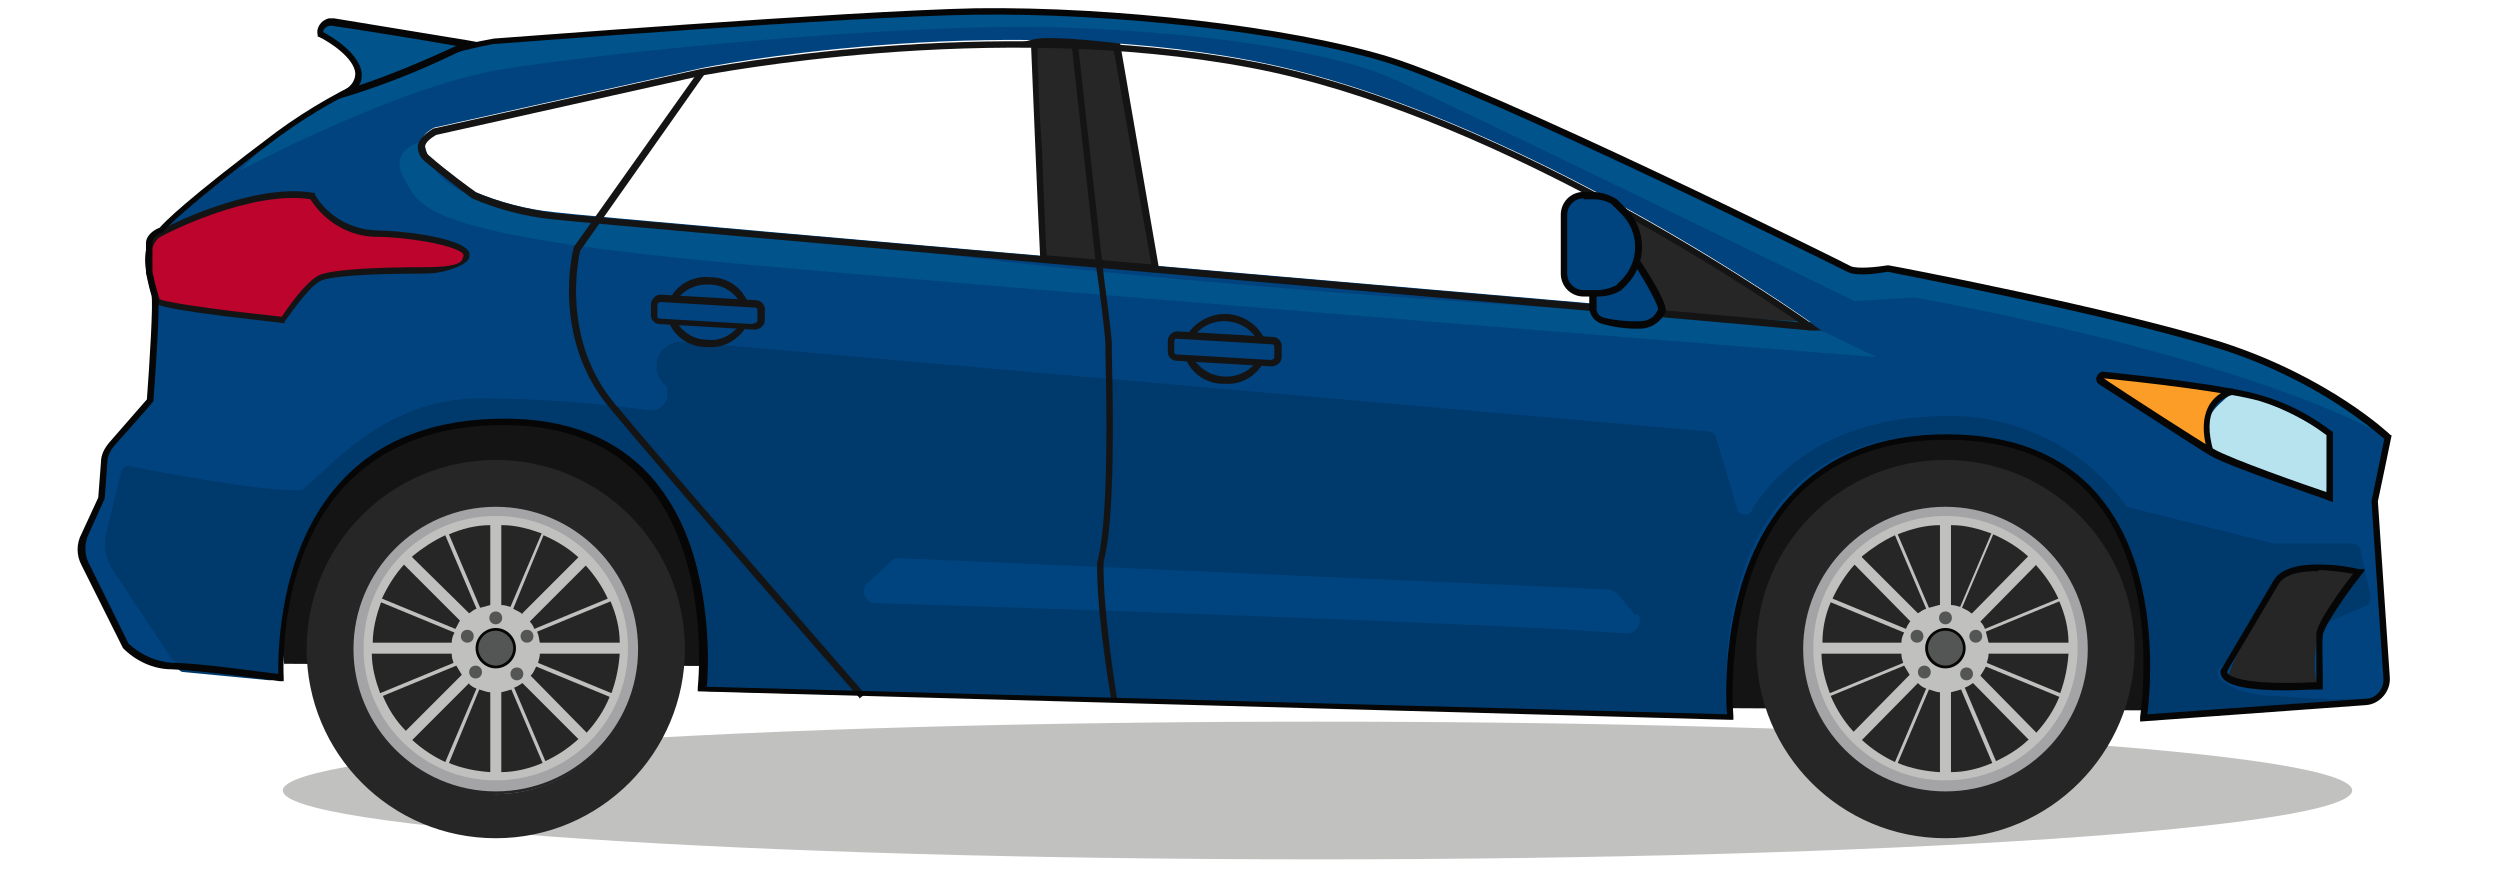 <?xml version="1.0" encoding="UTF-8"?>
<svg id="a" xmlns="http://www.w3.org/2000/svg" version="1.1" viewBox="0 0 272.3 95.4">
  <!-- Generator: Adobe Illustrator 29.5.1, SVG Export Plug-In . SVG Version: 2.1.0 Build 141)  -->
  <defs>
    <style>
      .st0 {
        fill: #b6e3ed;
      }

      .st1 {
        fill: #00538b;
      }

      .st2 {
        fill: #fc9d27;
      }

      .st3 {
        fill: #a4a3a5;
      }

      .st4 {
        fill: #c0c0be;
      }

      .st5 {
        fill: #00437f;
      }

      .st6 {
        fill: #00447f;
      }

      .st7 {
        fill: #141414;
      }

      .st8 {
        fill: #bd042d;
      }

      .st9 {
        fill: #272626;
      }

      .st10 {
        fill: #545555;
      }

      .st11 {
        fill: #c1c1c0;
      }

      .st12 {
        fill: #050605;
      }

      .st13 {
        fill: #00396b;
      }
    </style>
  </defs>
  <g id="b">
    <path id="d" class="st11" d="M256.2,86.1c0,4.1-50.5,7.5-112.7,7.5s-112.7-3.4-112.7-7.5,50.5-7.5,112.7-7.5,112.7,3.3,112.7,7.5"/>
    <path id="e" class="st7" d="M31,72.3l56.4.3v-29.9H30.2s.2,29,.8,29.7"/>
    <path id="f" class="st7" d="M181.9,77.1l56.4.3v-29.9h-57.2s.2,29,.8,29.7"/>
    <path id="g" class="st5" d="M258.7,54.6l1.5-6.9s-6.4-6.2-18.2-10-36.3-8.4-36.3-8.4c0,0-3.1.6-4.2.1s-39.4-19.5-50.6-22.9S120.7,1.2,106.3,1.4c-14.4.2-52.5,3.3-52.5,3.3-8.5,1.6-16.5,5-23.4,10.1-11,8.3-12.8,10.5-12.8,10.5,0,0-1.3.4-1.4,1.4,0,1,0,2.1,0,3.1,0,0,.3,1.5.6,2.5s-.5,11.6-.5,11.6l-4.2,4.7c-.5.5-.8,1.2-.8,1.9l-.3,3.9-1.8,3.9c-.5,1-.4,2.2,0,3.2l4.5,9c1.3,1.3,3.1,2.1,5,2.2,3.2.1,11.9,1.3,11.9,1.3,0,0-2.1-27.9,24.3-27.9s21.6,29.1,21.6,29.1l112,3s-3-30.5,23.5-30.5,21.5,30.5,21.5,30.5l24.2-1.7c1.3,0,2.4-1.3,2.3-2.6l-1.3-19.3h0ZM60.3,23.1c-3-.3-6-1.1-8.8-2.3,0,0-3.2-2.3-5-4s.8-2.9.8-2.9l29.2-6.5s31.1-6.3,59.8-.8c28.8,5.5,60.9,28.5,60.9,28.5,0,0-131.6-11.3-136.9-12"/>
    <path id="h" class="st13" d="M14.2,50.8c3.1.6,14,2.7,18.4,2.6.2,0,.4,0,.5-.2,2.8-2.2,9-10,19.5-9.8,6.1,0,12.2.5,18.3,1.3,1,0,1.8-.8,1.8-1.8s-.2-.9-.5-1.2c-1-1.1-.9-2.8.2-3.8.6-.5,1.3-.7,2-.7l111.7,9.8c.4,0,.7.3.8.6l2.3,7.8c.1.5.6.7,1.1.6.2,0,.4-.2.5-.4,2-3.4,7.8-10.3,21.5-10.3,7.6,0,14.8,3.6,19.2,9.7.1.2.3.3.5.3l15.6,3.9c0,0,.1,0,.2,0h8.4c.4,0,.8.3.9.7l1.1,5.1c0,.4-.1.8-.5,1l-15.6,6.5c-.4.2-.7.7-.5,1.1,0,0,0,.2.2.3.8.8,2.6,1.9,6.2,1.9h0c3,.3,6,.4,9,.3l-22.5,1.8c-.5,0-.9-.3-.9-.8v-.2c.7-5.4,2.4-29.6-21.9-29.6s-24,24.6-23.6,29.8c0,.5-.3.9-.8.9h0l-110-2.7c-.5,0-.9-.4-.8-.9h0c.7-5.2,2.3-28.9-23.2-28.6-21.2.4-22.9,22.5-23,27.4,0,.5-.4.9-.9.9h0l-9.4-.9c-.3,0-.5-.2-.6-.4l-7.1-10.7c-.8-1.2-1.1-2.8-.7-4.2l1.6-6.5c.1-.5.6-.7,1-.7"/>
    <path id="i" class="st9" d="M179.2,33.9l18,1.6-20.8-12.8,2.8,11.2h0Z"/>
    <path id="j" class="st8" d="M17.2,25.6s10-5.4,16.9-4.2c1.5,2.5,4.1,4,7,4.1,2.6,0,8.3.7,9.5,1.9s-2.8,2.1-4.4,2.1-9.8,0-11.3.8-4,4.5-4,4.5c0,0-12.4-1.3-13.8-2-.4-.8-.6-1.6-.7-2.5,0,0-1.1-3.3.7-4.7"/>
    <path id="k" class="st7" d="M31.1,35.2h-.2c-1.3-.2-12.5-1.3-13.9-2.1h-.1s0-.1,0-.1c-.4-.8-.6-1.7-.8-2.6-.1-.4-1-3.5.9-5.1h0c1.9-1,3.9-1.9,5.9-2.6,4.5-1.6,8.3-2.2,11.2-1.7h.2s0,.2,0,.2c1.4,2.4,4,3.8,6.7,3.9,2.6,0,8.4.7,9.8,2,.3.2.4.6.3,1-.2.5-.9.9-2.2,1.3-.9.3-1.8.4-2.8.4-6.1,0-10.2.3-11.2.8-1.5.8-3.8,4.4-3.9,4.4v.2c-.1,0-.1,0-.1,0ZM17.4,32.6c1.3.5,8.5,1.4,13.3,1.9.5-.8,2.5-3.7,4-4.5,1.4-.7,7-.9,11.5-.9s4.1-.8,4.3-1.3c0,0,0,0-.1-.2-1.1-1-6.4-1.8-9.3-1.8-3,0-5.7-1.6-7.3-4.1-6.5-1-15.9,3.8-16.5,4.2-1.5,1.3-.6,4.3-.6,4.3h0c.1.9.4,1.6.7,2.4"/>
    <path id="l" class="st2" d="M229.1,41.1s11.9,1,12.8,1.2c.7.2,1.3.3,2,.3,0,0-3.1.8-3.3,2.3,0,1.5,0,3,.3,4.5,0,0-10.7-6.8-11.8-8.3"/>
    <path id="m" class="st0" d="M253.7,47.4s-5.8-3.9-10.6-4.6c-2.1,1.8-3.7,3-2.2,6.4,2.8,1.3,12.5,5,12.5,5l.3-6.9h0Z"/>
    <path id="n" class="st12" d="M254.1,54.7l-.5-.2c-.4-.2-10.7-3.6-12.9-4.9-1.7-1-9-5.8-12-7.7-.4-.2-.5-.7-.2-1.1.2-.2.4-.4.7-.3,4,.4,13.8,1.5,17.2,2.6,2.8.8,5.4,2.2,7.6,3.9h.1c0,.1,0,7.7,0,7.7h0ZM229.1,41.2s0,0,0,0c0,0,0,0,0,0h0c3,2,10.3,6.7,12,7.7,1.9,1.1,10.2,4,12.3,4.7v-6.2c-2.1-1.6-4.6-2.9-7.2-3.7-3.4-1-13.1-2.1-17.1-2.5h0"/>
    <path id="o" class="st12" d="M240.5,49.4c-.7-2.3-.6-4.1.2-5.4.6-.9,1.5-1.5,2.5-1.7v.7c.1,0,0-.4,0-.4v.4c-.8.2-1.5.7-2,1.4-.7,1.1-.7,2.7-.1,4.8l-.7.2h0Z"/>
    <path id="p" class="st1" d="M46,15.4s-3.8.8-2,4c1.8,3.2,1.8,6.2,37.2,9.4,35.4,3.2,123.2,10.1,123.2,10.1l-8.1-3.9s-58.8-2.5-102.3-8.4c-13.3-1.8-32.1-1.9-40.4-4.4-7.8-2.4-6.8-6.1-7.6-6.8"/>
    <path id="q" class="st6" d="M178.1,67l-1.9-2.3c-.2-.3-.6-.4-.9-.5l-77.3-3.4c-.3,0-.7,0-.9.3l-2.6,2.4c-.5.5-.6,1.3,0,1.8.2.3.6.4.9.4,13.7.4,68,2.2,81.8,3.3.7,0,1.3-.5,1.4-1.2,0-.3,0-.7-.3-.9"/>
    <path id="r" class="st9" d="M112.6,4.6c0,0,1.1,23.5,1.1,23.5l12.2,1-4.2-24.1s-7-.9-9-.4"/>
    <path id="s" class="st7" d="M126.3,29.6l-13-1.1v-.3c-.3-6-.9-21.3-1-23.3l-1-.3,1.2-.3c2.1-.5,8.9.4,9.2.4h.3s4.3,24.9,4.3,24.9h0ZM114,27.8l11.4,1-4.1-23.4c-1.2-.2-6.3-.7-8.3-.5,0,.2,0,.4,0,.7,0,.7,0,1.6.1,2.7,0,2.2.2,5.1.4,8.1.2,5.1.4,10.1.5,11.4"/>
    <path id="t" class="st7" d="M198.5,36h-1.3c-1.3-.2-131.7-11.5-136.9-12.1-3.1-.3-6.1-1.1-8.9-2.3h0s-3.2-2.4-5.1-4c-.5-.4-.8-1-.8-1.7.2-1.1,1.6-1.8,1.7-1.9h0s29.2-6.5,29.2-6.5c.3,0,31.5-6.2,60-.8s60.7,28.4,61,28.6c0,0,1.1.8,1.1.8ZM51.7,20.9c2.8,1.2,5.7,1.9,8.7,2.3,4.9.6,121.6,10.6,135.5,11.9-5.9-4.1-34.2-22.9-59.6-27.7-28.4-5.4-59.4.8-59.7.8l-29.1,6.5c-.3.2-1.2.7-1.2,1.3,0,.4.2.8.5,1,1.8,1.6,4.7,3.7,5,3.9"/>
    <path id="u" class="st7" d="M121.1,76.6c0,0-1.7-9.6-1.6-15.3h0c.9-3.3,1.2-10.9.9-22.9,0-.5,0-.8,0-.9,0-.8-.6-5.8-1-8.4l-2.7-24.4h.7c0,0,2.7,24.3,2.7,24.3,0,.3,1,7.4,1,8.4s0,.4,0,.9c.3,12,0,19.7-.9,22.9-.1,5.6,1.5,15,1.5,15.1h-.7Z"/>
    <path id="v" class="st7" d="M138.4,39.9h0l-10.2-.6c-.6,0-1.1-.5-1-1.2v-1c0-.6.6-1.1,1.2-1l10.2.6c.6,0,1.1.5,1,1.2v1c0,.6-.6,1-1.1,1M138.4,39.2c.2,0,.4-.1.4-.3h0v-1c0-.2,0-.4-.3-.4h0l-10.2-.6c0,0-.2,0-.3,0,0,0-.1.2-.1.2v1.1c0,0,0,.2,0,.3,0,0,.2.1.2.1l10.2.6h0Z"/>
    <path id="w" class="st7" d="M133.5,41.8h-.3c-1.7,0-3.3-1-4-2.6l.7-.3c1.1,2,3.7,2.7,5.7,1.6.5-.3,1-.7,1.3-1.2l.6.4c-.9,1.4-2.4,2.2-4,2.1"/>
    <path id="x" class="st7" d="M137,37.1c-1.1-2-3.7-2.7-5.7-1.6-.5.3-1,.7-1.3,1.2l-.6-.4c1.6-2.2,4.6-2.8,6.8-1.2.6.4,1.1,1,1.5,1.7,0,0-.7.3-.7.3Z"/>
    <path id="y" class="st7" d="M82.1,35.9h0l-10.2-.6c-.6,0-1.1-.5-1-1.2v-1c.1-.6.6-1.1,1.2-1l10.2.6c.6,0,1.1.5,1,1.2h0v1c0,.6-.6,1-1.1,1M82.1,35.2c.2,0,.4-.1.4-.3v-1c0-.2,0-.4-.3-.4h0l-10.2-.6c-.2,0-.4.1-.4.3h0s0,1.1,0,1.1c0,0,0,.2,0,.3,0,0,.2.1.2.1l10.2.6h0Z"/>
    <path id="z" class="st7" d="M77.2,37.8h-.3c-1.7,0-3.3-1-4-2.6l.7-.3c.7,1.3,2,2.1,3.4,2.1,1.4.2,2.8-.5,3.6-1.7l.6.4c-.9,1.4-2.4,2.2-4,2.1"/>
    <path id="aa" class="st7" d="M80.7,33.1c-.7-1.3-2-2.1-3.4-2.1-1.4-.1-2.8.5-3.6,1.7l-.6-.4c.9-1.5,2.6-2.3,4.3-2.1,1.7,0,3.3,1,4,2.6l-.7.3h0Z"/>
    <path id="ab" class="st7" d="M93.6,76c-.2-.2-21.1-24.2-27.3-31.7-6.3-7.6-3.9-17.2-3.8-17.3h0c0,0,0-.1,0-.1l13.7-19.3.6.4-13.6,19.3c-.2.8-2.1,9.6,3.7,16.6,6.2,7.5,27.1,31.4,27.3,31.7l-.6.5h0Z"/>
    <path id="ac" class="st6" d="M178.3,28.7s2.9,4.5,2.7,5.2c-.5.9-1.5,1.5-2.5,1.5-1.3,0-2.6-.2-3.8-.4-.7-.1-1.2-.8-1.2-1.5v-2.4c0,0,4.8-2.4,4.8-2.4Z"/>
    <path id="ad" class="st12" d="M178.1,35.8c-1.2,0-2.4-.2-3.5-.5-.9-.2-1.5-1-1.5-1.9v-2.6c.1,0,5.4-2.6,5.4-2.6l.2.3c1.4,2.1,3,4.8,2.7,5.5-.5,1.1-1.6,1.8-2.8,1.8-.1,0-.2,0-.4,0M173.9,31.3v2.2c-.1.5.3,1,.8,1.1,1.2.3,2.4.4,3.7.4s1.8-.5,2.2-1.3c0-.5-1.2-2.7-2.4-4.6l-4.3,2.1h0Z"/>
    <path id="ae" class="st6" d="M170.4,23.4v6.4c0,1.2,1,2.1,2.1,2.1h1.4c.8,0,1.7-.2,2.4-.6l.6-.6c2.1-2.1,2.1-5.5,0-7.7l-1.1-1.1c-.7-.4-1.6-.7-2.4-.7h-.9c-1.2,0-2.1,1-2.1,2.1h0"/>
    <path id="af" class="st12" d="M173.9,32.3h-1.4c-1.4,0-2.5-1.1-2.5-2.5v-6.4c0-1.4,1.1-2.5,2.5-2.5h.9c.9,0,1.9.3,2.7.8l1.1,1.1c2.2,2.3,2.2,5.9,0,8.2l-.6.6c-.8.5-1.7.7-2.6.7M172.5,21.6c-1,0-1.8.8-1.8,1.8v6.4c0,1,.8,1.8,1.8,1.8h1.4c.7,0,1.5-.2,2.1-.5l.6-.6c2-2,2-5.2,0-7.2l-1.1-1.1c-.7-.4-1.4-.5-2.1-.5h-.9,0Z"/>
    <path id="ag" class="st1" d="M25.9,18.7s17.2-9.2,28.5-11.1c11.3-1.9,44.5-5.2,61.5-4.6s30,2.9,36.1,5.7c6.1,2.7,50,24.1,50,24.1l6.5-.4s35.1,6.1,51.7,15.3c-.2-1.3-11.6-7.3-18.2-10s-36.3-8.4-36.3-8.4h-4.2c0,.1-48.8-22.6-48.8-22.6,0,0-20.2-5.2-36.7-5.5s-56.3,2.5-62.1,3.4-20.4,5.9-27.9,14.1"/>
    <path id="ah" class="st12" d="M233.1,78.6v-.5c0-.2,2.4-14.9-5-23.7-3.6-4.3-9.1-6.5-16.1-6.5s-12.6,2.2-16.6,6.5c-7.9,8.8-6.6,23.5-6.6,23.6v.4s-.4,0-.4,0l-112.4-3.1v-.4c0-.1,1.6-14.3-5.9-22.6-3.6-4-8.7-6-15.2-6h-.1c-7.4,0-13.2,2.3-17.3,6.7-7.4,8-6.6,20.7-6.6,20.8v.4s-.4,0-.4,0c0,0-8.7-1.2-11.8-1.3-2,0-3.9-.9-5.3-2.3h0s0,0,0,0l-4.5-9c-.6-1.1-.6-2.4,0-3.5l1.8-3.9.3-3.9c0-.8.4-1.5.9-2.1l4.1-4.7c.3-4,.7-10.6.5-11.3-.3-1-.6-2.5-.6-2.5h0c0-1.1,0-2.2,0-3.3.1-1,1.2-1.5,1.5-1.6.4-.5,2.8-3,12.8-10.5,7-5.1,15.1-8.6,23.6-10.1.4,0,38.3-3,52.5-3.3,15.2-.2,34,2,44.7,5.2,11.4,3.4,50.3,22.7,50.6,22.9.7.3,2.8.1,4-.1h.1c.2,0,24.7,4.7,36.4,8.4,11.7,3.8,18.2,10,18.3,10.1h.1c0,.1-1.5,7.2-1.5,7.2l1.3,19.2c.1,1.5-1.1,2.9-2.6,3l-24.7,1.8h0ZM76.9,74.8l111.2,3c-.2-2.5-.6-15.6,6.8-23.7,4.1-4.5,9.8-6.8,17.1-6.8s12.9,2.3,16.6,6.7c6.9,8.1,5.6,21.2,5.3,23.8l23.8-1.7c1.1,0,2-1.1,1.9-2.2l-1.3-19.3,1.4-6.8c-5.2-4.4-11.3-7.7-17.9-9.8-11.3-3.6-34.8-8.1-36.2-8.4-.6.1-3.3.6-4.4,0-.4-.2-39.2-19.5-50.5-22.9-10.7-3.2-29.4-5.3-44.5-5.1-14.2.2-52.1,3.2-52.5,3.2-8.4,1.6-16.3,5-23.2,10-10.8,8.1-12.7,10.4-12.7,10.4h0c0,0-.1.1-.1.1-.3.1-1.1.5-1.1,1.1,0,1,0,2,0,3.1,0,.2.3,1.5.6,2.5.3,1.1-.4,10.6-.5,11.7h0c0,.1-4.3,4.9-4.3,4.9-.4.5-.7,1.1-.7,1.7l-.3,4-1.8,4c-.4.9-.4,2,0,2.9l4.4,8.9c1.3,1.2,3,2,4.8,2.1,2.8,0,9.6,1,11.5,1.2,0-2.3,0-13.5,6.8-20.9,4.2-4.6,10.2-6.9,17.9-6.9,6.8,0,12.1,2.1,15.9,6.3,6.9,7.8,6.3,20.4,6.1,22.8"/>
    <path id="ai" class="st1" d="M50.8,4.7c-.7,0-10.6-1.8-14.6-2.4-.6-.1-1.2.3-1.3.9,0,.1,0,.3,0,.4,0,0,6.8,3.5,3,6.3,4.4-1.4,8.8-3.1,12.9-5.3"/>
    <path id="aj" class="st12" d="M36,11l1.7-1.3c.6-.4,1-1,1-1.7-.1-1.7-2.9-3.5-4-4h-.1c0,0,0-.2,0-.2-.2-.8.4-1.6,1.2-1.8.2,0,.4,0,.6,0,4.2.7,14,2.3,14.6,2.4l1.1.2-1,.5c-4.2,2.1-8.5,3.9-13,5.3,0,0-2,.6-2,.6ZM35.2,3.5c.8.4,4,2.3,4.2,4.5,0,.4,0,.9-.3,1.3,3.6-1.2,7.1-2.7,10.6-4.3-2.8-.5-10.1-1.7-13.6-2.2-.4,0-.8.2-.9.6,0,0,0,0,0,.1"/>
    <path id="ak" class="st9" d="M257,62.3c-6.6,5.7-4.6,12.5-4.6,12.5,0,0-9.6,0-9.6-1.3s5.8-11.2,5.8-11.2c0,0,6.3-.9,8.4,0"/>
    <path id="al" class="st12" d="M249,75.2c-4.1,0-6.5-.5-7-1.5-.2-.3-.2-.7,0-.9.2-.3,4.5-7.6,5.6-9.5.7-1.3,2.6-1.9,5.4-1.8,1.3,0,2.7.2,4,.5h.6c0,.1-.4.6-.4.6-1.6,2-4.1,5.6-4.2,6.6-.1,1,0,3.1,0,4.5,0,.5,0,.9,0,1.1v.3h-.4c-1.4,0-2.6.1-3.7.1M252.5,62.2c-1.9,0-3.6.3-4.3,1.4-1.1,1.9-5.6,9.4-5.6,9.5h0c0,0,0,.2,0,.2.2.3,1.5,1.4,9.7,1,0-.2,0-.5,0-.7,0-1.4,0-3.5,0-4.6.1-1.3,2.9-5.1,4-6.5-1.2-.2-2.5-.4-3.8-.4"/>
    <path id="am" class="st3" d="M71.8,70.7c0,9.4-7.6,16.9-17,16.9s-17-7.6-17-16.9,7.6-17,17-17,17,7.6,17,17h0"/>
    <path id="an" class="st4" d="M54,85c-7.9,0-14.4-6.4-14.4-14.4s6.4-14.4,14.4-14.4,14.4,6.4,14.4,14.4-6.4,14.4-14.4,14.4h0"/>
    <path id="ao" class="st9" d="M54,50.3c-11.3,0-20.4,9.1-20.4,20.4s9.1,20.4,20.4,20.4,20.4-9.2,20.4-20.4-9.2-20.4-20.4-20.4h0M54,86.4c-8.6,0-15.6-7-15.6-15.7,0-8.6,7-15.7,15.6-15.6,8.6,0,15.6,7,15.6,15.7s-7,15.7-15.7,15.7h0"/>
    <path id="ap" class="st9" d="M54,91.3c-11.4,0-20.6-9.2-20.6-20.6s9.2-20.6,20.6-20.6,20.6,9.2,20.6,20.6h0c0,11.3-9.2,20.6-20.6,20.6M54,50.4c-11.2,0-20.3,9.1-20.3,20.3s9.1,20.3,20.3,20.3,20.3-9.1,20.3-20.3c0-11.2-9.1-20.3-20.3-20.3M54,86.5c-8.7,0-15.8-7.1-15.8-15.8s7.1-15.8,15.8-15.8,15.8,7.1,15.8,15.8h0c0,8.7-7.1,15.8-15.8,15.8M54,55.2c-8.6,0-15.5,7-15.5,15.5s7,15.5,15.5,15.5,15.5-6.9,15.5-15.5h0c0-8.6-7-15.5-15.5-15.5"/>
    <path id="aq" class="st9" d="M51.1,74.4l-6.2,6.2c1.1,1,2.3,1.8,3.6,2.4l3.4-8c-.3-.1-.6-.3-.8-.5"/>
    <path id="ar" class="st9" d="M53.4,84.1v-8.7c-.4,0-.8-.2-1.2-.3l-3.3,8c1.4.6,3,.9,4.5,1"/>
    <path id="as" class="st9" d="M49.2,71.2h-8.7c0,1.5.4,2.9.9,4.3l8-3.3c-.1-.3-.2-.6-.2-1"/>
    <path id="at" class="st9" d="M44.1,79.7l6.2-6.2c-.2-.3-.4-.7-.6-1l-8,3.3c.6,1.4,1.4,2.7,2.5,3.8"/>
    <path id="au" class="st9" d="M40.5,70h8.7c0-.4.1-.7.3-1.1l-8-3.3c-.5,1.4-.9,2.9-.9,4.4"/>
    <path id="av" class="st9" d="M50.2,67.7l-6.2-6.2c-1,1.1-1.8,2.4-2.4,3.7l8,3.3c.2-.3.3-.6.5-.9"/>
    <path id="aw" class="st9" d="M56.9,66.8l6.1-6.1c-1.1-1-2.4-1.8-3.8-2.4l-3.3,8c.3.2.7.3,1,.6"/>
    <path id="ax" class="st9" d="M54.6,57.2v8.7c.3,0,.7.1,1,.2l3.4-8c-1.4-.5-2.8-.9-4.3-.9"/>
    <path id="ay" class="st9" d="M44.9,60.7l6.2,6.1c.3-.2.5-.4.8-.5l-3.4-8c-1.3.6-2.5,1.4-3.6,2.3"/>
    <path id="az" class="st9" d="M53.4,65.9v-8.7c-1.6,0-3.1.4-4.5,1l3.4,8c.4-.1.7-.2,1.1-.3"/>
    <path id="ba" class="st9" d="M58.8,70h8.7c0-1.6-.4-3.1-1-4.5l-8,3.3c.2.4.2.8.3,1.2"/>
    <path id="bb" class="st9" d="M63.9,61.5l-6.2,6.2c.2.2.4.5.5.8l8-3.3c-.6-1.3-1.4-2.5-2.4-3.6"/>
    <path id="bc" class="st9" d="M54.6,75.4v8.7c1.5,0,3.1-.4,4.5-1l-3.4-8c-.3.1-.7.2-1.1.3"/>
    <path id="bd" class="st9" d="M63.1,80.6l-6.2-6.2c-.3.2-.6.4-.9.5l3.4,8c1.3-.6,2.5-1.4,3.6-2.4"/>
    <path id="be" class="st9" d="M58.8,71.2c0,.3-.1.7-.2,1l8,3.3c.5-1.4.8-2.8.9-4.3h-8.7Z"/>
    <path id="bf" class="st9" d="M57.8,73.6l6.1,6.2c1-1.1,1.9-2.4,2.5-3.9l-8-3.3c-.2.4-.3.7-.6,1"/>
    <path id="bg" class="st10" d="M56.1,70.6c0,1.1-.9,2.1-2.1,2.1s-2.1-.9-2.1-2.1.9-2.1,2.1-2.1h0c1.1,0,2.1.9,2.1,2.1h0"/>
    <path id="bh" class="st12" d="M54,72.8c-1.2,0-2.2-1-2.2-2.2s1-2.2,2.2-2.2,2.2,1,2.2,2.2-1,2.2-2.2,2.2M54,68.7c-1.1,0-1.9.9-1.9,1.9s.9,1.9,1.9,1.9,1.9-.9,1.9-1.9-.9-1.9-1.9-1.9"/>
    <path id="bi" class="st10" d="M54.7,67.3c0,.4-.3.7-.7.7s-.7-.3-.7-.7.3-.7.7-.7.7.3.7.7"/>
    <path id="bj" class="st10" d="M58.1,69.3c0,.4-.3.7-.7.7s-.7-.3-.7-.7.3-.7.7-.7.7.3.7.7h0"/>
    <path id="bk" class="st10" d="M52.5,73.2c0,.4-.3.7-.7.7s-.7-.3-.7-.7.3-.7.7-.7h0c.4,0,.7.3.7.7"/>
    <path id="bl" class="st10" d="M51.6,69.3c0,.4-.3.7-.7.7s-.7-.3-.7-.7.3-.7.7-.7.7.3.7.7h0"/>
    <path id="bm" class="st10" d="M57,73.4c0,.4-.3.7-.7.7s-.7-.3-.7-.7.3-.7.7-.7.7.3.7.7h0"/>
    <path id="bn" class="st3" d="M229.7,70.7c0,9.4-7.6,16.9-16.9,16.9s-16.9-7.6-16.9-16.9,7.6-17,16.9-17,16.9,7.6,16.9,17"/>
    <path id="bo" class="st4" d="M211.9,85c-7.9,0-14.4-6.4-14.4-14.4s6.4-14.4,14.4-14.4,14.4,6.4,14.4,14.4-6.4,14.4-14.4,14.4h0"/>
    <path id="bp" class="st9" d="M211.9,50.3c-11.3,0-20.4,9.1-20.4,20.4s9.1,20.4,20.4,20.4,20.4-9.2,20.4-20.4-9.1-20.4-20.4-20.4h0M211.9,86.4c-8.6,0-15.6-7-15.6-15.7,0-8.6,7-15.7,15.6-15.6,8.6,0,15.6,7,15.6,15.6s-7,15.7-15.6,15.7h0"/>
    <path id="bq" class="st9" d="M211.9,91.3c-11.4,0-20.6-9.2-20.6-20.6s9.2-20.6,20.6-20.6,20.6,9.2,20.6,20.6c0,11.3-9.2,20.6-20.6,20.6M211.9,50.4c-11.2,0-20.3,9.1-20.3,20.3s9.1,20.3,20.3,20.3,20.3-9.1,20.3-20.3h0c0-11.2-9.1-20.3-20.3-20.3M211.9,86.5c-8.7,0-15.8-7.1-15.8-15.8s7.1-15.8,15.8-15.8,15.8,7.1,15.8,15.8h0c0,8.7-7.1,15.8-15.8,15.8M211.9,55.2c-8.6,0-15.5,7-15.5,15.5s6.9,15.5,15.5,15.5,15.5-6.9,15.5-15.5-7-15.5-15.5-15.5"/>
    <path id="br" class="st9" d="M208.9,74.4l-6.1,6.2c1.1,1,2.3,1.8,3.6,2.4l3.4-8c-.3-.1-.6-.3-.8-.5"/>
    <path id="bs" class="st9" d="M211.3,84.1v-8.7c-.4,0-.8-.2-1.2-.3l-3.4,8c1.4.6,3,.9,4.5,1"/>
    <path id="bt" class="st9" d="M207.1,71.2h-8.7c0,1.5.4,2.9.9,4.3l8-3.3c-.1-.3-.2-.6-.2-1"/>
    <path id="bu" class="st9" d="M201.9,79.7l6.1-6.2c-.2-.3-.4-.7-.6-1l-8,3.3c.6,1.4,1.4,2.7,2.4,3.8"/>
    <path id="bv" class="st9" d="M198.4,70h8.7c0-.4.1-.7.3-1.1l-8-3.3c-.6,1.4-.9,2.9-.9,4.4"/>
    <path id="bw" class="st9" d="M208.1,67.7l-6.1-6.2c-1,1.1-1.8,2.4-2.4,3.7l8,3.3c.1-.3.3-.6.5-.9"/>
    <path id="bx" class="st9" d="M214.8,66.8l6.1-6.2c-1.1-1-2.4-1.8-3.8-2.4l-3.4,8c.4.2.7.3,1,.6"/>
    <path id="by" class="st9" d="M212.5,57.2v8.7c.3,0,.7.1,1,.2l3.4-8c-1.4-.5-2.8-.9-4.3-.9"/>
    <path id="bz" class="st9" d="M202.8,60.7l6.1,6.1c.3-.2.6-.4.9-.5l-3.4-8c-1.3.6-2.5,1.4-3.6,2.3"/>
    <path id="ca" class="st9" d="M211.3,65.9v-8.7c-1.6,0-3.1.4-4.6,1l3.4,8c.4-.1.7-.2,1.1-.3"/>
    <path id="cb" class="st9" d="M216.6,70h8.7c0-1.6-.4-3.1-1-4.5l-8,3.3c.1.4.2.8.3,1.2"/>
    <path id="cc" class="st9" d="M221.8,61.5l-6.1,6.2c.2.2.4.5.5.8l8-3.3c-.6-1.3-1.4-2.5-2.4-3.6"/>
    <path id="cd" class="st9" d="M212.5,75.4v8.7c1.6,0,3.1-.4,4.5-1l-3.4-8c-.4.1-.7.2-1.1.3"/>
    <path id="ce" class="st9" d="M221,80.6l-6.1-6.2c-.3.2-.6.4-.9.5l3.4,8c1.3-.6,2.6-1.4,3.6-2.4"/>
    <path id="cf" class="st9" d="M216.6,71.2c0,.3-.1.7-.2,1l8,3.3c.5-1.4.8-2.8.9-4.3h-8.7,0Z"/>
    <path id="cg" class="st9" d="M215.7,73.6l6.1,6.2c1-1.1,1.9-2.4,2.5-3.9l-8-3.3c-.2.4-.4.7-.6,1"/>
    <path id="ch" class="st10" d="M213.9,70.6c0,1.1-.9,2.1-2.1,2.1s-2.1-.9-2.1-2.1.9-2.1,2.1-2.1h0c1.1,0,2.1.9,2.1,2.1"/>
    <path id="ci" class="st12" d="M211.9,72.8c-1.2,0-2.2-1-2.2-2.2s1-2.2,2.2-2.2,2.2,1,2.2,2.2-1,2.2-2.2,2.2M211.9,68.7c-1.1,0-1.9.9-1.9,1.9s.9,1.9,1.9,1.9,1.9-.9,1.9-1.9h0c0-1.1-.9-1.9-1.9-1.9"/>
    <path id="cj" class="st10" d="M212.6,67.3c0,.4-.3.7-.7.7s-.7-.3-.7-.7.3-.7.7-.7h0c.4,0,.7.3.7.7"/>
    <path id="ck" class="st10" d="M215.9,69.3c0,.4-.3.7-.7.7s-.7-.3-.7-.7.3-.7.7-.7h0c.4,0,.7.3.7.7h0"/>
    <path id="cl" class="st10" d="M210.3,73.2c0,.4-.3.7-.7.7s-.7-.3-.7-.7.3-.7.7-.7h0c.4,0,.7.3.7.7"/>
    <path id="cm" class="st10" d="M209.5,69.3c0,.4-.3.7-.7.7s-.7-.3-.7-.7.3-.7.7-.7.7.3.7.7h0"/>
    <path id="cn" class="st10" d="M214.9,73.4c0,.4-.3.7-.7.7s-.7-.3-.7-.7.3-.7.7-.7.7.3.7.7h0"/>
  </g>
</svg>
